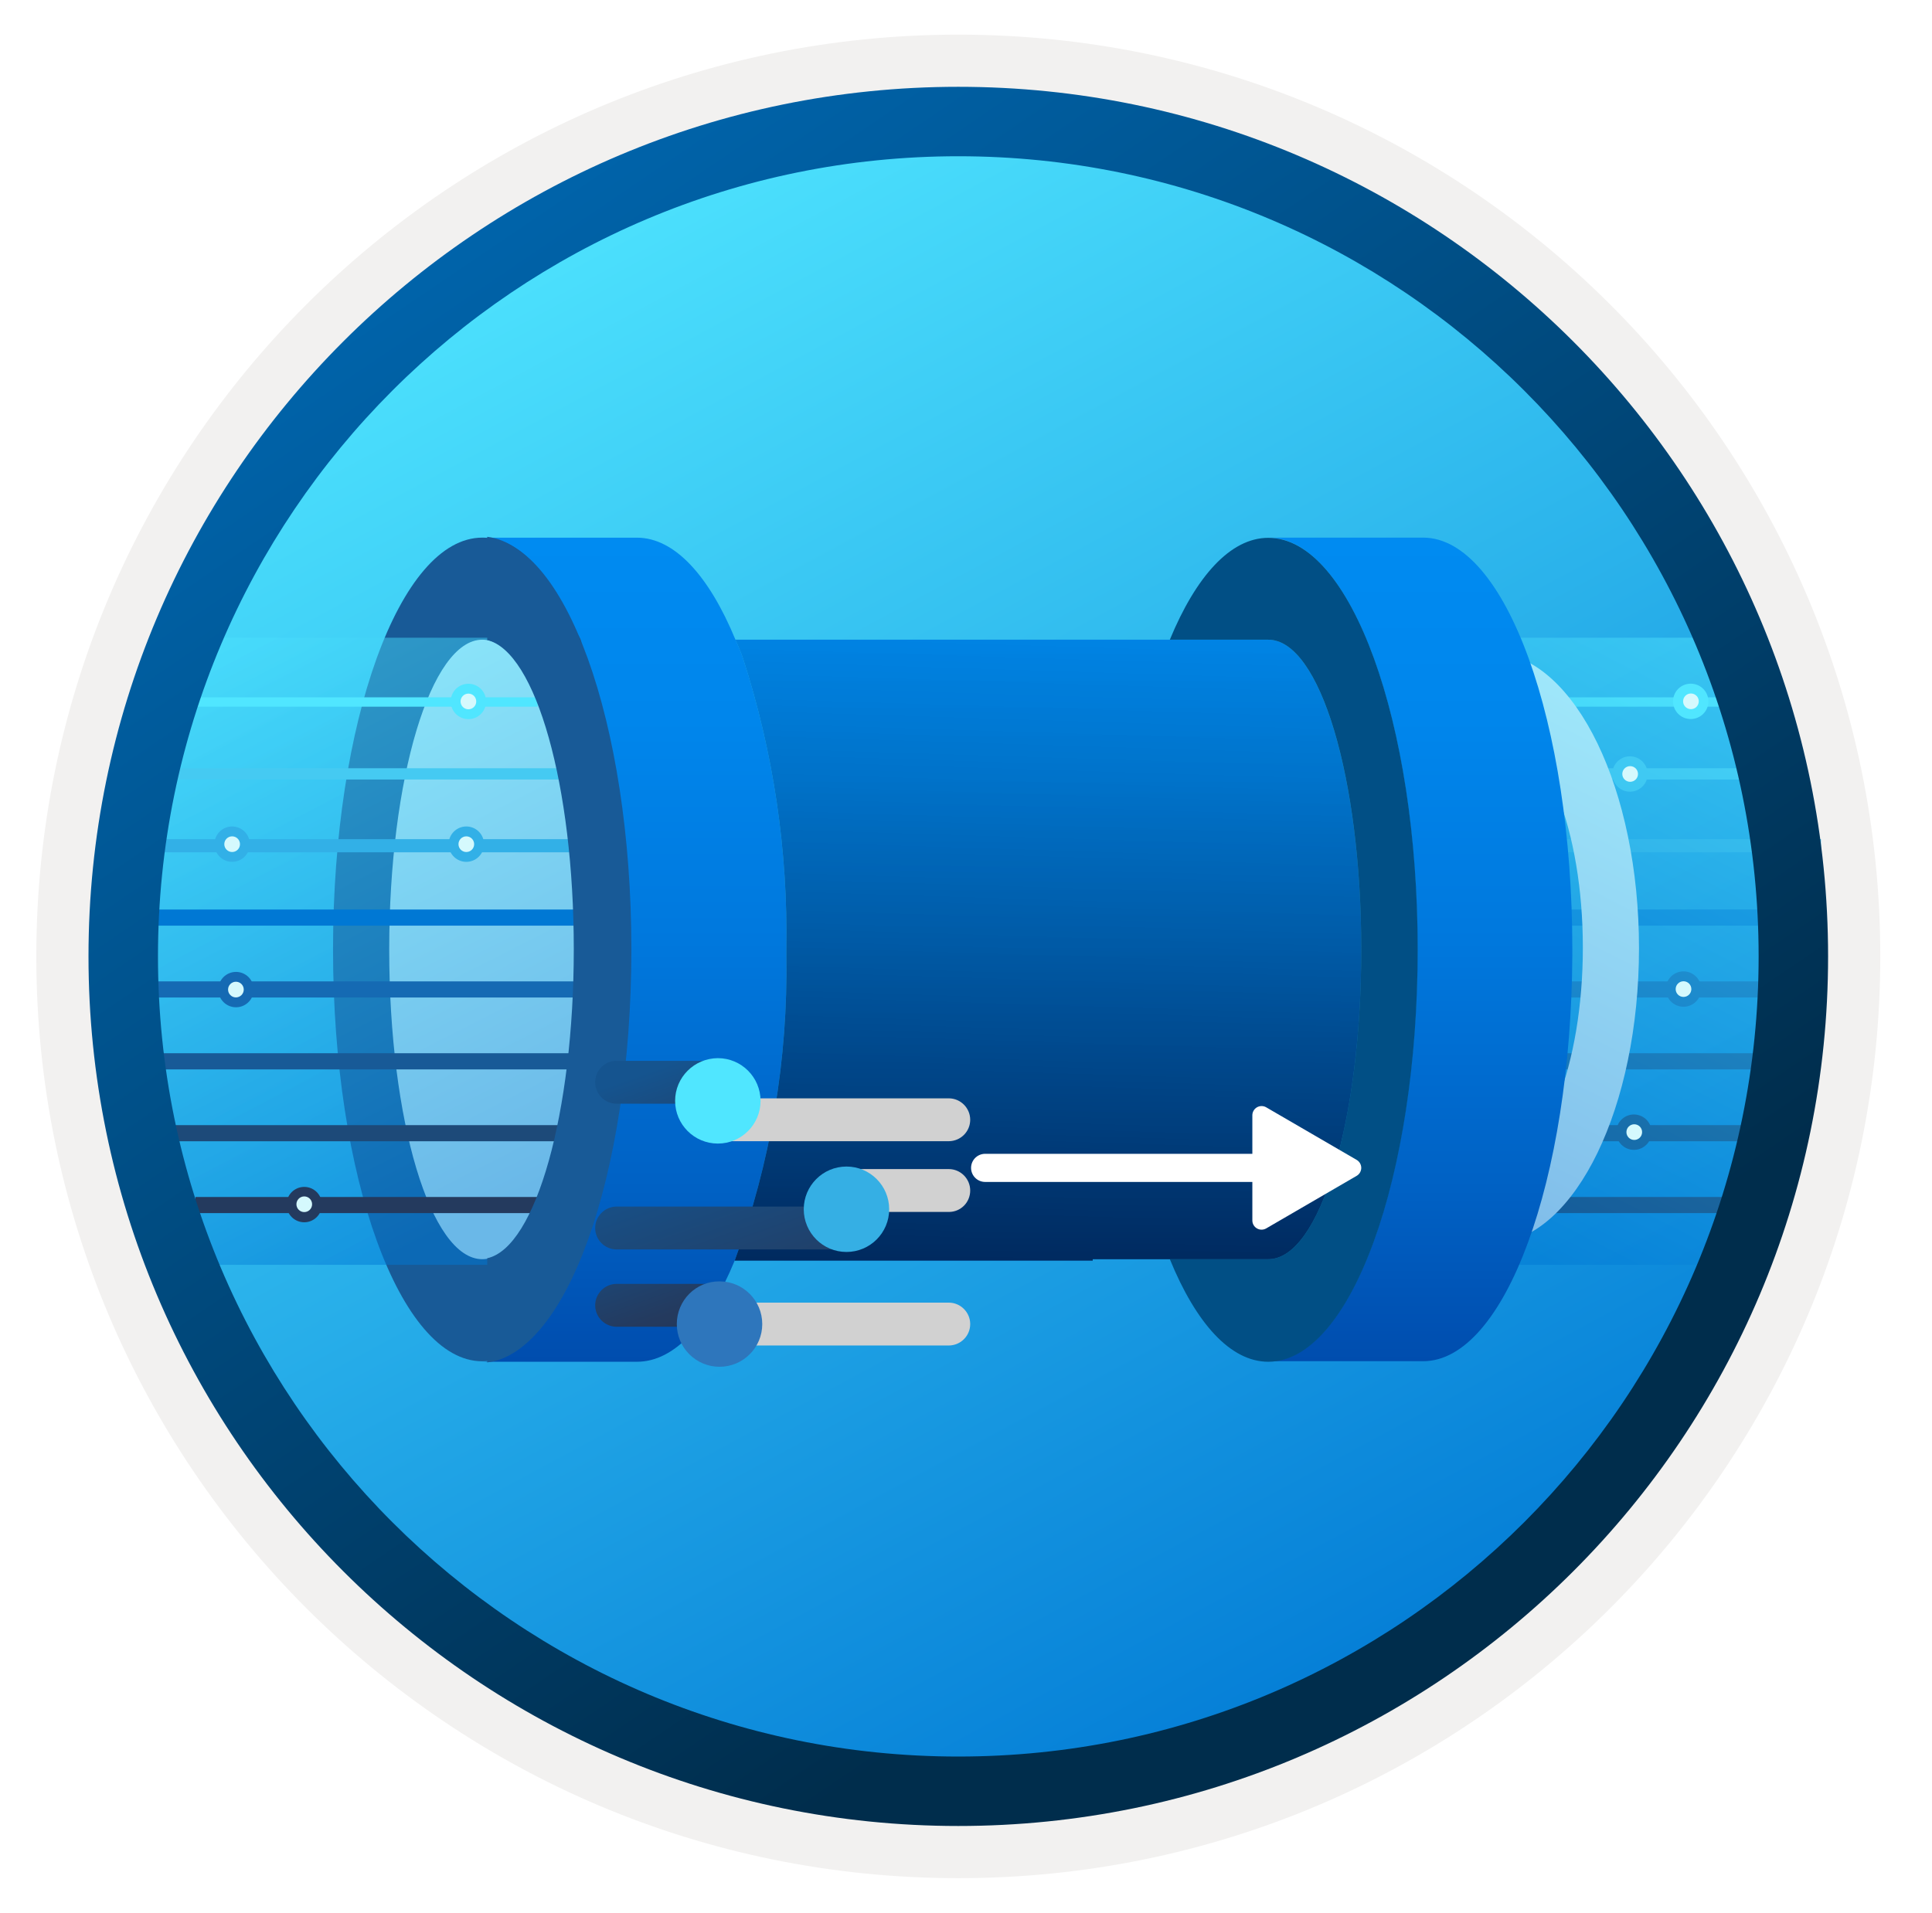 <svg width="103" height="102" viewBox="0 0 103 102" fill="none" xmlns="http://www.w3.org/2000/svg">
<g clip-path="url(#clip0_1834_22504)">
<path d="M51.089 97.351C25.493 97.351 4.738 76.606 4.738 51C4.738 25.393 25.493 4.649 51.089 4.649C76.686 4.649 97.44 25.403 97.44 51C97.44 76.597 76.686 97.351 51.089 97.351Z" fill="url(#paint0_linear_1834_22504)"/>
<path fill-rule="evenodd" clip-rule="evenodd" d="M96.54 51C96.54 76.102 76.191 96.45 51.09 96.45C25.988 96.45 5.639 76.102 5.639 51C5.639 25.899 25.988 5.55 51.09 5.55C76.191 5.55 96.54 25.899 96.54 51ZM51.09 1.847C78.241 1.847 100.243 23.849 100.243 51C100.243 78.151 78.231 100.154 51.09 100.154C23.938 100.154 1.936 78.142 1.936 51C1.936 23.849 23.938 1.847 51.09 1.847Z" fill="#F2F1F0"/>
<path d="M79.413 37.435H94.618" stroke="#50E6FF" stroke-width="0.5" stroke-linejoin="round"/>
<path d="M79.413 41.267H94.307" stroke="#45CAF2" stroke-width="0.6" stroke-linejoin="round"/>
<path d="M79.413 45.099H97.079" stroke="#32B0E7" stroke-width="0.7" stroke-linejoin="round"/>
<path d="M79.413 48.931H97.007" stroke="#0078D4" stroke-width="0.86" stroke-linejoin="round"/>
<path d="M79.413 52.763H97.223" stroke="#156AB3" stroke-width="0.86" stroke-linejoin="round"/>
<path d="M79.413 56.595H96.866" stroke="#185A97" stroke-width="0.86" stroke-linejoin="round"/>
<path d="M79.413 60.427H94.017" stroke="#1D4A79" stroke-width="0.86" stroke-linejoin="round"/>
<path d="M79.413 64.259H93.161" stroke="#243A5E" stroke-width="0.86" stroke-linejoin="round"/>
<g filter="url(#filter0_d_1834_22504)">
<path d="M83.379 50.558C83.379 42.096 80.01 35.173 75.79 34.799V38.739C78.368 39.176 80.386 44.288 80.386 50.53C80.386 56.773 78.368 61.919 75.79 62.322V66.296C80.01 65.949 83.379 59.027 83.379 50.558Z" fill="white"/>
</g>
<g filter="url(#filter1_d_1834_22504)">
<path d="M32.388 51.128C31.933 44.859 33.45 42.684 30.871 36.769L29.102 37.376C30.264 41.724 30.719 44.303 30.719 51.28C30.719 58.257 30.972 63.672 28.394 64.122L30.871 63.616C30.871 63.616 32.388 60.594 32.388 51.128Z" fill="white"/>
</g>
<circle cx="86.897" cy="41.274" r="0.943" fill="#45CAF2"/>
<circle cx="89.752" cy="52.742" r="0.943" fill="#156AB3"/>
<circle cx="87.108" cy="60.373" r="0.943" fill="#1D4A79"/>
<path opacity="0.5" d="M75.55 34.007L92.882 34.007L97.342 49.8L92.882 67.448H75.55C72.844 67.203 70.7 59.816 70.7 50.727C70.7 41.639 72.853 34.242 75.55 34.007Z" fill="url(#paint1_linear_1834_22504)"/>
<path d="M67.612 28.669H75.871C80.269 28.669 83.825 38.517 83.825 50.63V50.931C83.763 62.955 80.225 72.587 75.871 72.587H67.612C72.017 72.587 75.567 62.761 75.567 50.626C75.567 38.491 72.01 28.669 67.612 28.669ZM39.61 35.096C39.5 34.766 39.353 34.435 39.206 34.105C37.811 30.728 35.976 28.672 33.957 28.672H25.698C27.717 28.672 28.33 31.274 29.724 34.651C31.64 39.945 32.353 45.198 32.233 50.827C32.371 56.454 30.576 61.586 28.643 66.873C27.248 70.287 27.717 72.616 25.698 72.616H33.957C35.976 72.616 37.774 70.598 39.169 67.221C41.086 62.005 42.019 56.479 41.922 50.923V50.63C42.014 45.36 41.232 40.111 39.61 35.096Z" fill="url(#paint2_linear_1834_22504)"/>
<path d="M25.713 28.669C21.312 28.669 17.755 38.495 17.755 50.63C17.755 62.764 21.319 72.591 25.713 72.591C30.107 72.591 33.66 62.742 33.66 50.63C33.66 38.517 30.103 28.669 25.713 28.669Z" fill="#185A97"/>
<path d="M25.713 34.112C28.466 34.112 30.672 41.512 30.672 50.63C30.672 59.747 28.47 67.147 25.713 67.147C22.956 67.147 20.75 59.755 20.75 50.63C20.75 41.505 22.971 34.112 25.713 34.112Z" fill="#D5F9FD"/>
<path opacity="0.5" d="M27.304 34.007L9.973 34.007L5.512 49.8L9.973 67.448H27.304C30.011 67.203 32.155 59.816 32.155 50.727C32.155 41.639 30.001 34.242 27.304 34.007Z" fill="url(#paint3_linear_1834_22504)"/>
<path d="M72.572 50.63C72.572 59.769 70.369 67.147 67.616 67.147H58.256V67.221H39.169C41.086 62.005 42.019 56.479 41.922 50.923V50.63C42.013 45.362 41.232 40.116 39.61 35.103C39.5 34.773 39.353 34.442 39.206 34.112H67.616C70.369 34.112 72.572 41.519 72.572 50.63Z" fill="url(#paint4_linear_1834_22504)"/>
<path opacity="0.2" d="M26.143 28.729C26.25 28.738 26.357 28.753 26.462 28.773C26.357 28.753 26.25 28.738 26.143 28.729V28.729ZM26.923 28.95C27.021 28.992 27.12 29.023 27.218 29.074C27.12 29.023 27.021 28.992 26.923 28.95ZM27.641 29.347C27.746 29.42 27.852 29.487 27.955 29.571C27.852 29.487 27.746 29.42 27.641 29.347H27.641ZM28.334 29.918C28.447 30.027 28.56 30.136 28.67 30.259C28.56 30.136 28.447 30.027 28.334 29.918H28.334ZM29.003 30.658C29.123 30.809 29.242 30.965 29.359 31.132C29.242 30.965 29.123 30.809 29.003 30.658H29.003ZM29.645 31.563C29.77 31.761 29.894 31.969 30.015 32.185C29.894 31.969 29.77 31.761 29.644 31.563H29.645ZM30.256 32.63C30.385 32.878 30.51 33.139 30.633 33.408C30.51 33.139 30.385 32.878 30.256 32.63L30.256 32.63ZM30.835 33.856C30.872 33.942 30.911 34.017 30.947 34.105C30.965 34.155 30.977 34.207 30.994 34.257C30.941 34.125 30.89 33.984 30.835 33.856H30.835Z" fill="#003067"/>
<path d="M30.944 34.097C30.908 34.011 30.869 33.935 30.832 33.85C30.896 33.998 30.954 34.159 31.016 34.312C30.991 34.241 30.97 34.168 30.944 34.097Z" fill="#383838"/>
<path d="M67.616 72.616C72.021 72.616 75.581 62.779 75.581 50.63C75.581 38.517 72.021 28.672 67.616 28.68C65.597 28.68 63.762 30.735 62.367 34.112H67.616C70.369 34.112 72.572 41.49 72.572 50.63C72.572 59.769 70.369 67.147 67.616 67.147H62.367C63.762 70.561 65.597 72.616 67.616 72.616Z" fill="#014F85"/>
<path d="M9.955 37.435L28.663 37.435" stroke="#50E6FF" stroke-width="0.5" stroke-linejoin="round"/>
<path d="M8.085 41.267L29.93 41.267" stroke="#45CAF2" stroke-width="0.6" stroke-linejoin="round"/>
<path d="M7.602 45.099L30.714 45.099" stroke="#32B0E7" stroke-width="0.7" stroke-linejoin="round"/>
<path d="M7.366 48.931L32.464 48.931" stroke="#0078D4" stroke-width="0.86" stroke-linejoin="round"/>
<path d="M7.81 52.763L32.464 52.763" stroke="#156AB3" stroke-width="0.86" stroke-linejoin="round"/>
<path d="M8.343 56.595L32.464 56.595" stroke="#185A97" stroke-width="0.86" stroke-linejoin="round"/>
<path d="M7.723 60.427L32.464 60.427" stroke="#1D4A79" stroke-width="0.86" stroke-linejoin="round"/>
<path d="M10.42 64.259L30.722 64.259" stroke="#243A5E" stroke-width="0.86" stroke-linejoin="round"/>
<path d="M33.595 50.653C33.595 38.825 30.212 29.148 25.975 28.625V34.132C28.564 34.743 30.59 41.888 30.59 50.614C30.59 59.34 28.564 66.534 25.975 67.096V72.651C30.212 72.166 33.595 62.491 33.595 50.653Z" fill="#185A97"/>
<circle cx="12.582" cy="52.77" r="0.943" fill="#156AB3"/>
<circle cx="16.22" cy="64.235" r="0.943" fill="#243A5E"/>
<circle cx="24.861" cy="45.015" r="0.943" fill="#32B0E7"/>
<circle cx="24.861" cy="45.016" r="0.418" fill="#D5F9FD"/>
<circle cx="12.376" cy="45.015" r="0.943" fill="#32B0E7"/>
<circle cx="12.376" cy="45.016" r="0.418" fill="#D5F9FD"/>
<circle cx="12.577" cy="52.769" r="0.418" fill="#D5F9FD"/>
<circle cx="16.221" cy="64.217" r="0.418" fill="#D5F9FD"/>
<circle cx="87.127" cy="60.37" r="0.418" fill="#D5F9FD"/>
<circle cx="89.752" cy="52.744" r="0.418" fill="#D5F9FD"/>
<path d="M87.326 41.272C87.326 41.503 87.138 41.69 86.907 41.69C86.676 41.69 86.489 41.503 86.489 41.272C86.489 41.041 86.676 40.854 86.907 40.854C87.138 40.854 87.326 41.041 87.326 41.272Z" fill="#D5F9FD"/>
<circle cx="90.137" cy="37.4" r="0.943" fill="#50E6FF"/>
<path d="M90.566 37.398C90.566 37.629 90.379 37.816 90.148 37.816C89.917 37.816 89.73 37.629 89.73 37.398C89.73 37.167 89.917 36.98 90.148 36.98C90.379 36.98 90.566 37.167 90.566 37.398Z" fill="#D5F9FD"/>
<circle cx="24.972" cy="37.405" r="0.943" fill="#50E6FF"/>
<circle cx="24.972" cy="37.405" r="0.418" fill="#D5F9FD"/>
<path d="M72.572 50.63C72.572 59.769 70.369 67.147 67.616 67.147H58.256V67.221H39.169C41.086 62.005 42.019 56.479 41.922 50.923V50.63C42.013 45.362 41.232 40.115 39.61 35.103C39.5 34.773 39.353 34.442 39.206 34.112H67.616C70.369 34.112 72.572 41.519 72.572 50.63Z" fill="url(#paint5_linear_1834_22504)"/>
<g filter="url(#filter2_ddddd_1834_22504)">
<g filter="url(#filter3_ddddd_1834_22504)">
<path d="M57.674 48.71V48.331C57.674 47.861 57.092 47.482 56.371 47.482H27.217C26.496 47.482 25.914 47.861 25.914 48.331V48.752V49.137V76.638C25.914 77.107 26.496 77.486 27.217 77.486H56.381C57.101 77.486 57.683 77.107 57.683 76.638V48.752C57.683 48.737 57.674 48.725 57.674 48.71Z" fill="white"/>
</g>
</g>
<path d="M70.087 62.277L52.52 62.277" stroke="white" stroke-width="1.5" stroke-miterlimit="10" stroke-linecap="round"/>
<path d="M67.497 59.043L72.333 61.855C72.406 61.899 72.466 61.961 72.508 62.034C72.549 62.108 72.572 62.192 72.572 62.277C72.572 62.362 72.549 62.445 72.508 62.519C72.466 62.593 72.406 62.655 72.333 62.698L67.497 65.51C67.422 65.551 67.339 65.573 67.254 65.572C67.169 65.572 67.085 65.549 67.012 65.506C66.938 65.464 66.877 65.403 66.834 65.33C66.79 65.257 66.767 65.173 66.766 65.088V59.465C66.767 59.38 66.79 59.297 66.834 59.224C66.877 59.15 66.938 59.09 67.012 59.047C67.085 59.005 67.169 58.982 67.254 58.981C67.339 58.98 67.422 59.002 67.497 59.043Z" fill="white"/>
<g filter="url(#filter4_ddddd_1834_22504)">
<path d="M38.841 56.712C38.841 56.083 38.327 55.569 37.699 55.569H32.874C32.245 55.561 31.731 56.075 31.731 56.712C31.731 57.349 32.245 57.855 32.874 57.855H37.707C38.335 57.847 38.841 57.34 38.841 56.712Z" fill="url(#paint6_linear_1834_22504)"/>
</g>
<g filter="url(#filter5_ddddd_1834_22504)">
<path d="M51.724 56.712C51.724 56.083 51.209 55.569 50.581 55.569H37.845C37.217 55.569 37.617 56.083 37.617 56.712C37.617 57.34 37.208 57.855 37.845 57.855H50.589C51.218 57.846 51.724 57.34 51.724 56.712Z" fill="#D1D1D1"/>
</g>
<g filter="url(#filter6_ddddd_1834_22504)">
<path d="M35.992 56.704C35.992 57.961 37.013 58.981 38.27 58.981C39.527 58.981 40.547 57.961 40.547 56.704C40.547 55.446 39.527 54.426 38.27 54.426C37.013 54.434 35.992 55.446 35.992 56.704Z" fill="#50E6FF"/>
</g>
<g filter="url(#filter7_ddddd_1834_22504)">
<path d="M46.458 62.484C46.458 61.855 45.944 61.341 45.315 61.341H32.874C32.245 61.341 31.731 61.855 31.731 62.484C31.731 63.113 32.245 63.627 32.874 63.627H45.324C45.96 63.627 46.458 63.121 46.458 62.484Z" fill="url(#paint7_linear_1834_22504)"/>
</g>
<g filter="url(#filter8_ddddd_1834_22504)">
<path d="M51.724 62.484C51.724 61.855 51.209 61.341 50.581 61.341H46.009C45.38 61.341 44.866 61.855 44.866 62.484C44.866 63.113 45.38 63.627 46.009 63.627H50.589C51.218 63.627 51.724 63.121 51.724 62.484Z" fill="#D1D1D1"/>
</g>
<g filter="url(#filter9_ddddd_1834_22504)">
<path d="M42.85 62.484C42.85 63.741 43.87 64.761 45.128 64.761C46.385 64.761 47.405 63.741 47.405 62.484C47.405 61.227 46.385 60.206 45.128 60.206C43.87 60.206 42.85 61.227 42.85 62.484Z" fill="#35AFE4"/>
</g>
<g filter="url(#filter10_ddddd_1834_22504)">
<path d="M39.078 68.606C39.078 67.978 38.564 67.463 37.935 67.463H32.874C32.245 67.463 31.731 67.978 31.731 68.606C31.731 69.235 32.245 69.749 32.874 69.749H37.935C38.572 69.741 39.078 69.235 39.078 68.606Z" fill="url(#paint8_linear_1834_22504)"/>
</g>
<g filter="url(#filter11_ddddd_1834_22504)">
<path d="M51.724 68.606C51.724 67.978 51.21 67.463 50.581 67.463H39.062C38.433 67.463 37.919 67.978 37.919 68.606C37.919 69.235 38.433 69.749 39.062 69.749H50.589C51.218 69.741 51.724 69.235 51.724 68.606Z" fill="#D1D1D1"/>
</g>
<g filter="url(#filter12_ddddd_1834_22504)">
<path d="M36.082 68.606C36.082 69.864 37.102 70.884 38.36 70.884C39.617 70.884 40.638 69.864 40.638 68.606C40.638 67.349 39.617 66.329 38.36 66.329C37.102 66.32 36.082 67.341 36.082 68.606Z" fill="#2E76BC"/>
</g>
<path fill-rule="evenodd" clip-rule="evenodd" d="M93.757 51C93.757 74.567 74.656 93.668 51.089 93.668C27.523 93.668 8.422 74.567 8.422 51C8.422 27.433 27.523 8.332 51.089 8.332C74.656 8.332 93.757 27.433 93.757 51ZM51.089 4.629C76.696 4.629 97.46 25.394 97.46 51C97.46 76.606 76.696 97.371 51.089 97.371C25.483 97.371 4.718 76.606 4.718 51C4.718 25.394 25.473 4.629 51.089 4.629Z" fill="url(#paint9_linear_1834_22504)"/>
</g>
<defs>
<filter id="filter0_d_1834_22504" x="75.79" y="30.799" width="15.589" height="39.497" filterUnits="userSpaceOnUse" color-interpolation-filters="sRGB">
<feFlood flood-opacity="0" result="BackgroundImageFix"/>
<feColorMatrix in="SourceAlpha" type="matrix" values="0 0 0 0 0 0 0 0 0 0 0 0 0 0 0 0 0 0 127 0" result="hardAlpha"/>
<feOffset dx="4"/>
<feGaussianBlur stdDeviation="2"/>
<feComposite in2="hardAlpha" operator="out"/>
<feColorMatrix type="matrix" values="0 0 0 0 1 0 0 0 0 1 0 0 0 0 1 0 0 0 0.25 0"/>
<feBlend mode="normal" in2="BackgroundImageFix" result="effect1_dropShadow_1834_22504"/>
<feBlend mode="normal" in="SourceGraphic" in2="effect1_dropShadow_1834_22504" result="shape"/>
</filter>
<filter id="filter1_d_1834_22504" x="24.394" y="36.769" width="12.032" height="35.353" filterUnits="userSpaceOnUse" color-interpolation-filters="sRGB">
<feFlood flood-opacity="0" result="BackgroundImageFix"/>
<feColorMatrix in="SourceAlpha" type="matrix" values="0 0 0 0 0 0 0 0 0 0 0 0 0 0 0 0 0 0 127 0" result="hardAlpha"/>
<feOffset dy="4"/>
<feGaussianBlur stdDeviation="2"/>
<feComposite in2="hardAlpha" operator="out"/>
<feColorMatrix type="matrix" values="0 0 0 0 1 0 0 0 0 1 0 0 0 0 1 0 0 0 0.5 0"/>
<feBlend mode="normal" in2="BackgroundImageFix" result="effect1_dropShadow_1834_22504"/>
<feBlend mode="normal" in="SourceGraphic" in2="effect1_dropShadow_1834_22504" result="shape"/>
</filter>
<filter id="filter2_ddddd_1834_22504" x="22.914" y="46.482" width="37.769" height="42.004" filterUnits="userSpaceOnUse" color-interpolation-filters="sRGB">
<feFlood flood-opacity="0" result="BackgroundImageFix"/>
<feColorMatrix in="SourceAlpha" type="matrix" values="0 0 0 0 0 0 0 0 0 0 0 0 0 0 0 0 0 0 127 0" result="hardAlpha"/>
<feOffset/>
<feColorMatrix type="matrix" values="0 0 0 0 0 0 0 0 0 0 0 0 0 0 0 0 0 0 0.1 0"/>
<feBlend mode="normal" in2="BackgroundImageFix" result="effect1_dropShadow_1834_22504"/>
<feColorMatrix in="SourceAlpha" type="matrix" values="0 0 0 0 0 0 0 0 0 0 0 0 0 0 0 0 0 0 127 0" result="hardAlpha"/>
<feOffset/>
<feGaussianBlur stdDeviation="0.5"/>
<feColorMatrix type="matrix" values="0 0 0 0 0 0 0 0 0 0 0 0 0 0 0 0 0 0 0.1 0"/>
<feBlend mode="normal" in2="effect1_dropShadow_1834_22504" result="effect2_dropShadow_1834_22504"/>
<feColorMatrix in="SourceAlpha" type="matrix" values="0 0 0 0 0 0 0 0 0 0 0 0 0 0 0 0 0 0 127 0" result="hardAlpha"/>
<feOffset dy="2"/>
<feGaussianBlur stdDeviation="1"/>
<feColorMatrix type="matrix" values="0 0 0 0 0 0 0 0 0 0 0 0 0 0 0 0 0 0 0.09 0"/>
<feBlend mode="normal" in2="effect2_dropShadow_1834_22504" result="effect3_dropShadow_1834_22504"/>
<feColorMatrix in="SourceAlpha" type="matrix" values="0 0 0 0 0 0 0 0 0 0 0 0 0 0 0 0 0 0 127 0" result="hardAlpha"/>
<feOffset dy="4"/>
<feGaussianBlur stdDeviation="1.5"/>
<feColorMatrix type="matrix" values="0 0 0 0 0 0 0 0 0 0 0 0 0 0 0 0 0 0 0.05 0"/>
<feBlend mode="normal" in2="effect3_dropShadow_1834_22504" result="effect4_dropShadow_1834_22504"/>
<feColorMatrix in="SourceAlpha" type="matrix" values="0 0 0 0 0 0 0 0 0 0 0 0 0 0 0 0 0 0 127 0" result="hardAlpha"/>
<feOffset dy="8"/>
<feGaussianBlur stdDeviation="1.5"/>
<feColorMatrix type="matrix" values="0 0 0 0 0 0 0 0 0 0 0 0 0 0 0 0 0 0 0.01 0"/>
<feBlend mode="normal" in2="effect4_dropShadow_1834_22504" result="effect5_dropShadow_1834_22504"/>
<feBlend mode="normal" in="SourceGraphic" in2="effect5_dropShadow_1834_22504" result="shape"/>
</filter>
<filter id="filter3_ddddd_1834_22504" x="16.268" y="45.553" width="51.06" height="68.587" filterUnits="userSpaceOnUse" color-interpolation-filters="sRGB">
<feFlood flood-opacity="0" result="BackgroundImageFix"/>
<feColorMatrix in="SourceAlpha" type="matrix" values="0 0 0 0 0 0 0 0 0 0 0 0 0 0 0 0 0 0 127 0" result="hardAlpha"/>
<feOffset/>
<feColorMatrix type="matrix" values="0 0 0 0 0 0 0 0 0 0 0 0 0 0 0 0 0 0 0.1 0"/>
<feBlend mode="normal" in2="BackgroundImageFix" result="effect1_dropShadow_1834_22504"/>
<feColorMatrix in="SourceAlpha" type="matrix" values="0 0 0 0 0 0 0 0 0 0 0 0 0 0 0 0 0 0 127 0" result="hardAlpha"/>
<feOffset dy="1.929"/>
<feGaussianBlur stdDeviation="1.929"/>
<feColorMatrix type="matrix" values="0 0 0 0 0 0 0 0 0 0 0 0 0 0 0 0 0 0 0.1 0"/>
<feBlend mode="normal" in2="effect1_dropShadow_1834_22504" result="effect2_dropShadow_1834_22504"/>
<feColorMatrix in="SourceAlpha" type="matrix" values="0 0 0 0 0 0 0 0 0 0 0 0 0 0 0 0 0 0 127 0" result="hardAlpha"/>
<feOffset dy="5.787"/>
<feGaussianBlur stdDeviation="2.894"/>
<feColorMatrix type="matrix" values="0 0 0 0 0 0 0 0 0 0 0 0 0 0 0 0 0 0 0.09 0"/>
<feBlend mode="normal" in2="effect2_dropShadow_1834_22504" result="effect3_dropShadow_1834_22504"/>
<feColorMatrix in="SourceAlpha" type="matrix" values="0 0 0 0 0 0 0 0 0 0 0 0 0 0 0 0 0 0 127 0" result="hardAlpha"/>
<feOffset dy="15.433"/>
<feGaussianBlur stdDeviation="4.823"/>
<feColorMatrix type="matrix" values="0 0 0 0 0 0 0 0 0 0 0 0 0 0 0 0 0 0 0.05 0"/>
<feBlend mode="normal" in2="effect3_dropShadow_1834_22504" result="effect4_dropShadow_1834_22504"/>
<feColorMatrix in="SourceAlpha" type="matrix" values="0 0 0 0 0 0 0 0 0 0 0 0 0 0 0 0 0 0 127 0" result="hardAlpha"/>
<feOffset dy="27.008"/>
<feGaussianBlur stdDeviation="4.823"/>
<feColorMatrix type="matrix" values="0 0 0 0 0 0 0 0 0 0 0 0 0 0 0 0 0 0 0.01 0"/>
<feBlend mode="normal" in2="effect4_dropShadow_1834_22504" result="effect5_dropShadow_1834_22504"/>
<feBlend mode="normal" in="SourceGraphic" in2="effect5_dropShadow_1834_22504" result="shape"/>
</filter>
<filter id="filter4_ddddd_1834_22504" x="30.731" y="54.569" width="9.111" height="5.286" filterUnits="userSpaceOnUse" color-interpolation-filters="sRGB">
<feFlood flood-opacity="0" result="BackgroundImageFix"/>
<feColorMatrix in="SourceAlpha" type="matrix" values="0 0 0 0 0 0 0 0 0 0 0 0 0 0 0 0 0 0 127 0" result="hardAlpha"/>
<feOffset/>
<feColorMatrix type="matrix" values="0 0 0 0 0 0 0 0 0 0 0 0 0 0 0 0 0 0 0.1 0"/>
<feBlend mode="normal" in2="BackgroundImageFix" result="effect1_dropShadow_1834_22504"/>
<feColorMatrix in="SourceAlpha" type="matrix" values="0 0 0 0 0 0 0 0 0 0 0 0 0 0 0 0 0 0 127 0" result="hardAlpha"/>
<feOffset/>
<feColorMatrix type="matrix" values="0 0 0 0 0 0 0 0 0 0 0 0 0 0 0 0 0 0 0.1 0"/>
<feBlend mode="normal" in2="effect1_dropShadow_1834_22504" result="effect2_dropShadow_1834_22504"/>
<feColorMatrix in="SourceAlpha" type="matrix" values="0 0 0 0 0 0 0 0 0 0 0 0 0 0 0 0 0 0 127 0" result="hardAlpha"/>
<feOffset/>
<feGaussianBlur stdDeviation="0.5"/>
<feColorMatrix type="matrix" values="0 0 0 0 0 0 0 0 0 0 0 0 0 0 0 0 0 0 0.09 0"/>
<feBlend mode="normal" in2="effect2_dropShadow_1834_22504" result="effect3_dropShadow_1834_22504"/>
<feColorMatrix in="SourceAlpha" type="matrix" values="0 0 0 0 0 0 0 0 0 0 0 0 0 0 0 0 0 0 127 0" result="hardAlpha"/>
<feOffset/>
<feGaussianBlur stdDeviation="0.5"/>
<feColorMatrix type="matrix" values="0 0 0 0 0 0 0 0 0 0 0 0 0 0 0 0 0 0 0.05 0"/>
<feBlend mode="normal" in2="effect3_dropShadow_1834_22504" result="effect4_dropShadow_1834_22504"/>
<feColorMatrix in="SourceAlpha" type="matrix" values="0 0 0 0 0 0 0 0 0 0 0 0 0 0 0 0 0 0 127 0" result="hardAlpha"/>
<feOffset dy="1"/>
<feGaussianBlur stdDeviation="0.5"/>
<feColorMatrix type="matrix" values="0 0 0 0 0 0 0 0 0 0 0 0 0 0 0 0 0 0 0.01 0"/>
<feBlend mode="normal" in2="effect4_dropShadow_1834_22504" result="effect5_dropShadow_1834_22504"/>
<feBlend mode="normal" in="SourceGraphic" in2="effect5_dropShadow_1834_22504" result="shape"/>
</filter>
<filter id="filter5_ddddd_1834_22504" x="36.488" y="54.569" width="16.236" height="6.286" filterUnits="userSpaceOnUse" color-interpolation-filters="sRGB">
<feFlood flood-opacity="0" result="BackgroundImageFix"/>
<feColorMatrix in="SourceAlpha" type="matrix" values="0 0 0 0 0 0 0 0 0 0 0 0 0 0 0 0 0 0 127 0" result="hardAlpha"/>
<feOffset/>
<feColorMatrix type="matrix" values="0 0 0 0 0 0 0 0 0 0 0 0 0 0 0 0 0 0 0.1 0"/>
<feBlend mode="normal" in2="BackgroundImageFix" result="effect1_dropShadow_1834_22504"/>
<feColorMatrix in="SourceAlpha" type="matrix" values="0 0 0 0 0 0 0 0 0 0 0 0 0 0 0 0 0 0 127 0" result="hardAlpha"/>
<feOffset/>
<feColorMatrix type="matrix" values="0 0 0 0 0 0 0 0 0 0 0 0 0 0 0 0 0 0 0.1 0"/>
<feBlend mode="normal" in2="effect1_dropShadow_1834_22504" result="effect2_dropShadow_1834_22504"/>
<feColorMatrix in="SourceAlpha" type="matrix" values="0 0 0 0 0 0 0 0 0 0 0 0 0 0 0 0 0 0 127 0" result="hardAlpha"/>
<feOffset/>
<feGaussianBlur stdDeviation="0.5"/>
<feColorMatrix type="matrix" values="0 0 0 0 0 0 0 0 0 0 0 0 0 0 0 0 0 0 0.09 0"/>
<feBlend mode="normal" in2="effect2_dropShadow_1834_22504" result="effect3_dropShadow_1834_22504"/>
<feColorMatrix in="SourceAlpha" type="matrix" values="0 0 0 0 0 0 0 0 0 0 0 0 0 0 0 0 0 0 127 0" result="hardAlpha"/>
<feOffset dy="1"/>
<feGaussianBlur stdDeviation="0.5"/>
<feColorMatrix type="matrix" values="0 0 0 0 0 0 0 0 0 0 0 0 0 0 0 0 0 0 0.05 0"/>
<feBlend mode="normal" in2="effect3_dropShadow_1834_22504" result="effect4_dropShadow_1834_22504"/>
<feColorMatrix in="SourceAlpha" type="matrix" values="0 0 0 0 0 0 0 0 0 0 0 0 0 0 0 0 0 0 127 0" result="hardAlpha"/>
<feOffset dy="2"/>
<feGaussianBlur stdDeviation="0.5"/>
<feColorMatrix type="matrix" values="0 0 0 0 0 0 0 0 0 0 0 0 0 0 0 0 0 0 0.01 0"/>
<feBlend mode="normal" in2="effect4_dropShadow_1834_22504" result="effect5_dropShadow_1834_22504"/>
<feBlend mode="normal" in="SourceGraphic" in2="effect5_dropShadow_1834_22504" result="shape"/>
</filter>
<filter id="filter6_ddddd_1834_22504" x="34.992" y="53.426" width="6.555" height="7.555" filterUnits="userSpaceOnUse" color-interpolation-filters="sRGB">
<feFlood flood-opacity="0" result="BackgroundImageFix"/>
<feColorMatrix in="SourceAlpha" type="matrix" values="0 0 0 0 0 0 0 0 0 0 0 0 0 0 0 0 0 0 127 0" result="hardAlpha"/>
<feOffset/>
<feColorMatrix type="matrix" values="0 0 0 0 0 0 0 0 0 0 0 0 0 0 0 0 0 0 0.1 0"/>
<feBlend mode="normal" in2="BackgroundImageFix" result="effect1_dropShadow_1834_22504"/>
<feColorMatrix in="SourceAlpha" type="matrix" values="0 0 0 0 0 0 0 0 0 0 0 0 0 0 0 0 0 0 127 0" result="hardAlpha"/>
<feOffset/>
<feColorMatrix type="matrix" values="0 0 0 0 0 0 0 0 0 0 0 0 0 0 0 0 0 0 0.1 0"/>
<feBlend mode="normal" in2="effect1_dropShadow_1834_22504" result="effect2_dropShadow_1834_22504"/>
<feColorMatrix in="SourceAlpha" type="matrix" values="0 0 0 0 0 0 0 0 0 0 0 0 0 0 0 0 0 0 127 0" result="hardAlpha"/>
<feOffset/>
<feGaussianBlur stdDeviation="0.5"/>
<feColorMatrix type="matrix" values="0 0 0 0 0 0 0 0 0 0 0 0 0 0 0 0 0 0 0.09 0"/>
<feBlend mode="normal" in2="effect2_dropShadow_1834_22504" result="effect3_dropShadow_1834_22504"/>
<feColorMatrix in="SourceAlpha" type="matrix" values="0 0 0 0 0 0 0 0 0 0 0 0 0 0 0 0 0 0 127 0" result="hardAlpha"/>
<feOffset dy="1"/>
<feGaussianBlur stdDeviation="0.5"/>
<feColorMatrix type="matrix" values="0 0 0 0 0 0 0 0 0 0 0 0 0 0 0 0 0 0 0.05 0"/>
<feBlend mode="normal" in2="effect3_dropShadow_1834_22504" result="effect4_dropShadow_1834_22504"/>
<feColorMatrix in="SourceAlpha" type="matrix" values="0 0 0 0 0 0 0 0 0 0 0 0 0 0 0 0 0 0 127 0" result="hardAlpha"/>
<feOffset dy="1"/>
<feGaussianBlur stdDeviation="0.5"/>
<feColorMatrix type="matrix" values="0 0 0 0 0 0 0 0 0 0 0 0 0 0 0 0 0 0 0.01 0"/>
<feBlend mode="normal" in2="effect4_dropShadow_1834_22504" result="effect5_dropShadow_1834_22504"/>
<feBlend mode="normal" in="SourceGraphic" in2="effect5_dropShadow_1834_22504" result="shape"/>
</filter>
<filter id="filter7_ddddd_1834_22504" x="30.731" y="60.341" width="16.727" height="6.286" filterUnits="userSpaceOnUse" color-interpolation-filters="sRGB">
<feFlood flood-opacity="0" result="BackgroundImageFix"/>
<feColorMatrix in="SourceAlpha" type="matrix" values="0 0 0 0 0 0 0 0 0 0 0 0 0 0 0 0 0 0 127 0" result="hardAlpha"/>
<feOffset/>
<feColorMatrix type="matrix" values="0 0 0 0 0 0 0 0 0 0 0 0 0 0 0 0 0 0 0.1 0"/>
<feBlend mode="normal" in2="BackgroundImageFix" result="effect1_dropShadow_1834_22504"/>
<feColorMatrix in="SourceAlpha" type="matrix" values="0 0 0 0 0 0 0 0 0 0 0 0 0 0 0 0 0 0 127 0" result="hardAlpha"/>
<feOffset/>
<feColorMatrix type="matrix" values="0 0 0 0 0 0 0 0 0 0 0 0 0 0 0 0 0 0 0.1 0"/>
<feBlend mode="normal" in2="effect1_dropShadow_1834_22504" result="effect2_dropShadow_1834_22504"/>
<feColorMatrix in="SourceAlpha" type="matrix" values="0 0 0 0 0 0 0 0 0 0 0 0 0 0 0 0 0 0 127 0" result="hardAlpha"/>
<feOffset/>
<feGaussianBlur stdDeviation="0.5"/>
<feColorMatrix type="matrix" values="0 0 0 0 0 0 0 0 0 0 0 0 0 0 0 0 0 0 0.09 0"/>
<feBlend mode="normal" in2="effect2_dropShadow_1834_22504" result="effect3_dropShadow_1834_22504"/>
<feColorMatrix in="SourceAlpha" type="matrix" values="0 0 0 0 0 0 0 0 0 0 0 0 0 0 0 0 0 0 127 0" result="hardAlpha"/>
<feOffset dy="1"/>
<feGaussianBlur stdDeviation="0.5"/>
<feColorMatrix type="matrix" values="0 0 0 0 0 0 0 0 0 0 0 0 0 0 0 0 0 0 0.05 0"/>
<feBlend mode="normal" in2="effect3_dropShadow_1834_22504" result="effect4_dropShadow_1834_22504"/>
<feColorMatrix in="SourceAlpha" type="matrix" values="0 0 0 0 0 0 0 0 0 0 0 0 0 0 0 0 0 0 127 0" result="hardAlpha"/>
<feOffset dy="2"/>
<feGaussianBlur stdDeviation="0.5"/>
<feColorMatrix type="matrix" values="0 0 0 0 0 0 0 0 0 0 0 0 0 0 0 0 0 0 0.01 0"/>
<feBlend mode="normal" in2="effect4_dropShadow_1834_22504" result="effect5_dropShadow_1834_22504"/>
<feBlend mode="normal" in="SourceGraphic" in2="effect5_dropShadow_1834_22504" result="shape"/>
</filter>
<filter id="filter8_ddddd_1834_22504" x="43.866" y="60.341" width="8.858" height="5.286" filterUnits="userSpaceOnUse" color-interpolation-filters="sRGB">
<feFlood flood-opacity="0" result="BackgroundImageFix"/>
<feColorMatrix in="SourceAlpha" type="matrix" values="0 0 0 0 0 0 0 0 0 0 0 0 0 0 0 0 0 0 127 0" result="hardAlpha"/>
<feOffset/>
<feColorMatrix type="matrix" values="0 0 0 0 0 0 0 0 0 0 0 0 0 0 0 0 0 0 0.1 0"/>
<feBlend mode="normal" in2="BackgroundImageFix" result="effect1_dropShadow_1834_22504"/>
<feColorMatrix in="SourceAlpha" type="matrix" values="0 0 0 0 0 0 0 0 0 0 0 0 0 0 0 0 0 0 127 0" result="hardAlpha"/>
<feOffset/>
<feColorMatrix type="matrix" values="0 0 0 0 0 0 0 0 0 0 0 0 0 0 0 0 0 0 0.1 0"/>
<feBlend mode="normal" in2="effect1_dropShadow_1834_22504" result="effect2_dropShadow_1834_22504"/>
<feColorMatrix in="SourceAlpha" type="matrix" values="0 0 0 0 0 0 0 0 0 0 0 0 0 0 0 0 0 0 127 0" result="hardAlpha"/>
<feOffset/>
<feGaussianBlur stdDeviation="0.5"/>
<feColorMatrix type="matrix" values="0 0 0 0 0 0 0 0 0 0 0 0 0 0 0 0 0 0 0.09 0"/>
<feBlend mode="normal" in2="effect2_dropShadow_1834_22504" result="effect3_dropShadow_1834_22504"/>
<feColorMatrix in="SourceAlpha" type="matrix" values="0 0 0 0 0 0 0 0 0 0 0 0 0 0 0 0 0 0 127 0" result="hardAlpha"/>
<feOffset/>
<feGaussianBlur stdDeviation="0.5"/>
<feColorMatrix type="matrix" values="0 0 0 0 0 0 0 0 0 0 0 0 0 0 0 0 0 0 0.05 0"/>
<feBlend mode="normal" in2="effect3_dropShadow_1834_22504" result="effect4_dropShadow_1834_22504"/>
<feColorMatrix in="SourceAlpha" type="matrix" values="0 0 0 0 0 0 0 0 0 0 0 0 0 0 0 0 0 0 127 0" result="hardAlpha"/>
<feOffset dy="1"/>
<feGaussianBlur stdDeviation="0.5"/>
<feColorMatrix type="matrix" values="0 0 0 0 0 0 0 0 0 0 0 0 0 0 0 0 0 0 0.01 0"/>
<feBlend mode="normal" in2="effect4_dropShadow_1834_22504" result="effect5_dropShadow_1834_22504"/>
<feBlend mode="normal" in="SourceGraphic" in2="effect5_dropShadow_1834_22504" result="shape"/>
</filter>
<filter id="filter9_ddddd_1834_22504" x="41.85" y="59.206" width="6.555" height="7.555" filterUnits="userSpaceOnUse" color-interpolation-filters="sRGB">
<feFlood flood-opacity="0" result="BackgroundImageFix"/>
<feColorMatrix in="SourceAlpha" type="matrix" values="0 0 0 0 0 0 0 0 0 0 0 0 0 0 0 0 0 0 127 0" result="hardAlpha"/>
<feOffset/>
<feColorMatrix type="matrix" values="0 0 0 0 0 0 0 0 0 0 0 0 0 0 0 0 0 0 0.1 0"/>
<feBlend mode="normal" in2="BackgroundImageFix" result="effect1_dropShadow_1834_22504"/>
<feColorMatrix in="SourceAlpha" type="matrix" values="0 0 0 0 0 0 0 0 0 0 0 0 0 0 0 0 0 0 127 0" result="hardAlpha"/>
<feOffset/>
<feColorMatrix type="matrix" values="0 0 0 0 0 0 0 0 0 0 0 0 0 0 0 0 0 0 0.1 0"/>
<feBlend mode="normal" in2="effect1_dropShadow_1834_22504" result="effect2_dropShadow_1834_22504"/>
<feColorMatrix in="SourceAlpha" type="matrix" values="0 0 0 0 0 0 0 0 0 0 0 0 0 0 0 0 0 0 127 0" result="hardAlpha"/>
<feOffset/>
<feGaussianBlur stdDeviation="0.5"/>
<feColorMatrix type="matrix" values="0 0 0 0 0 0 0 0 0 0 0 0 0 0 0 0 0 0 0.09 0"/>
<feBlend mode="normal" in2="effect2_dropShadow_1834_22504" result="effect3_dropShadow_1834_22504"/>
<feColorMatrix in="SourceAlpha" type="matrix" values="0 0 0 0 0 0 0 0 0 0 0 0 0 0 0 0 0 0 127 0" result="hardAlpha"/>
<feOffset dy="1"/>
<feGaussianBlur stdDeviation="0.5"/>
<feColorMatrix type="matrix" values="0 0 0 0 0 0 0 0 0 0 0 0 0 0 0 0 0 0 0.05 0"/>
<feBlend mode="normal" in2="effect3_dropShadow_1834_22504" result="effect4_dropShadow_1834_22504"/>
<feColorMatrix in="SourceAlpha" type="matrix" values="0 0 0 0 0 0 0 0 0 0 0 0 0 0 0 0 0 0 127 0" result="hardAlpha"/>
<feOffset dy="1"/>
<feGaussianBlur stdDeviation="0.5"/>
<feColorMatrix type="matrix" values="0 0 0 0 0 0 0 0 0 0 0 0 0 0 0 0 0 0 0.01 0"/>
<feBlend mode="normal" in2="effect4_dropShadow_1834_22504" result="effect5_dropShadow_1834_22504"/>
<feBlend mode="normal" in="SourceGraphic" in2="effect5_dropShadow_1834_22504" result="shape"/>
</filter>
<filter id="filter10_ddddd_1834_22504" x="30.731" y="66.463" width="9.347" height="5.286" filterUnits="userSpaceOnUse" color-interpolation-filters="sRGB">
<feFlood flood-opacity="0" result="BackgroundImageFix"/>
<feColorMatrix in="SourceAlpha" type="matrix" values="0 0 0 0 0 0 0 0 0 0 0 0 0 0 0 0 0 0 127 0" result="hardAlpha"/>
<feOffset/>
<feColorMatrix type="matrix" values="0 0 0 0 0 0 0 0 0 0 0 0 0 0 0 0 0 0 0.1 0"/>
<feBlend mode="normal" in2="BackgroundImageFix" result="effect1_dropShadow_1834_22504"/>
<feColorMatrix in="SourceAlpha" type="matrix" values="0 0 0 0 0 0 0 0 0 0 0 0 0 0 0 0 0 0 127 0" result="hardAlpha"/>
<feOffset/>
<feColorMatrix type="matrix" values="0 0 0 0 0 0 0 0 0 0 0 0 0 0 0 0 0 0 0.1 0"/>
<feBlend mode="normal" in2="effect1_dropShadow_1834_22504" result="effect2_dropShadow_1834_22504"/>
<feColorMatrix in="SourceAlpha" type="matrix" values="0 0 0 0 0 0 0 0 0 0 0 0 0 0 0 0 0 0 127 0" result="hardAlpha"/>
<feOffset/>
<feGaussianBlur stdDeviation="0.5"/>
<feColorMatrix type="matrix" values="0 0 0 0 0 0 0 0 0 0 0 0 0 0 0 0 0 0 0.09 0"/>
<feBlend mode="normal" in2="effect2_dropShadow_1834_22504" result="effect3_dropShadow_1834_22504"/>
<feColorMatrix in="SourceAlpha" type="matrix" values="0 0 0 0 0 0 0 0 0 0 0 0 0 0 0 0 0 0 127 0" result="hardAlpha"/>
<feOffset/>
<feGaussianBlur stdDeviation="0.5"/>
<feColorMatrix type="matrix" values="0 0 0 0 0 0 0 0 0 0 0 0 0 0 0 0 0 0 0.05 0"/>
<feBlend mode="normal" in2="effect3_dropShadow_1834_22504" result="effect4_dropShadow_1834_22504"/>
<feColorMatrix in="SourceAlpha" type="matrix" values="0 0 0 0 0 0 0 0 0 0 0 0 0 0 0 0 0 0 127 0" result="hardAlpha"/>
<feOffset dy="1"/>
<feGaussianBlur stdDeviation="0.5"/>
<feColorMatrix type="matrix" values="0 0 0 0 0 0 0 0 0 0 0 0 0 0 0 0 0 0 0.01 0"/>
<feBlend mode="normal" in2="effect4_dropShadow_1834_22504" result="effect5_dropShadow_1834_22504"/>
<feBlend mode="normal" in="SourceGraphic" in2="effect5_dropShadow_1834_22504" result="shape"/>
</filter>
<filter id="filter11_ddddd_1834_22504" x="36.919" y="66.463" width="15.805" height="5.286" filterUnits="userSpaceOnUse" color-interpolation-filters="sRGB">
<feFlood flood-opacity="0" result="BackgroundImageFix"/>
<feColorMatrix in="SourceAlpha" type="matrix" values="0 0 0 0 0 0 0 0 0 0 0 0 0 0 0 0 0 0 127 0" result="hardAlpha"/>
<feOffset/>
<feColorMatrix type="matrix" values="0 0 0 0 0 0 0 0 0 0 0 0 0 0 0 0 0 0 0.1 0"/>
<feBlend mode="normal" in2="BackgroundImageFix" result="effect1_dropShadow_1834_22504"/>
<feColorMatrix in="SourceAlpha" type="matrix" values="0 0 0 0 0 0 0 0 0 0 0 0 0 0 0 0 0 0 127 0" result="hardAlpha"/>
<feOffset/>
<feColorMatrix type="matrix" values="0 0 0 0 0 0 0 0 0 0 0 0 0 0 0 0 0 0 0.1 0"/>
<feBlend mode="normal" in2="effect1_dropShadow_1834_22504" result="effect2_dropShadow_1834_22504"/>
<feColorMatrix in="SourceAlpha" type="matrix" values="0 0 0 0 0 0 0 0 0 0 0 0 0 0 0 0 0 0 127 0" result="hardAlpha"/>
<feOffset/>
<feGaussianBlur stdDeviation="0.5"/>
<feColorMatrix type="matrix" values="0 0 0 0 0 0 0 0 0 0 0 0 0 0 0 0 0 0 0.09 0"/>
<feBlend mode="normal" in2="effect2_dropShadow_1834_22504" result="effect3_dropShadow_1834_22504"/>
<feColorMatrix in="SourceAlpha" type="matrix" values="0 0 0 0 0 0 0 0 0 0 0 0 0 0 0 0 0 0 127 0" result="hardAlpha"/>
<feOffset dy="1"/>
<feGaussianBlur stdDeviation="0.5"/>
<feColorMatrix type="matrix" values="0 0 0 0 0 0 0 0 0 0 0 0 0 0 0 0 0 0 0.05 0"/>
<feBlend mode="normal" in2="effect3_dropShadow_1834_22504" result="effect4_dropShadow_1834_22504"/>
<feColorMatrix in="SourceAlpha" type="matrix" values="0 0 0 0 0 0 0 0 0 0 0 0 0 0 0 0 0 0 127 0" result="hardAlpha"/>
<feOffset dy="1"/>
<feGaussianBlur stdDeviation="0.5"/>
<feColorMatrix type="matrix" values="0 0 0 0 0 0 0 0 0 0 0 0 0 0 0 0 0 0 0.01 0"/>
<feBlend mode="normal" in2="effect4_dropShadow_1834_22504" result="effect5_dropShadow_1834_22504"/>
<feBlend mode="normal" in="SourceGraphic" in2="effect5_dropShadow_1834_22504" result="shape"/>
</filter>
<filter id="filter12_ddddd_1834_22504" x="35.082" y="65.329" width="6.555" height="7.555" filterUnits="userSpaceOnUse" color-interpolation-filters="sRGB">
<feFlood flood-opacity="0" result="BackgroundImageFix"/>
<feColorMatrix in="SourceAlpha" type="matrix" values="0 0 0 0 0 0 0 0 0 0 0 0 0 0 0 0 0 0 127 0" result="hardAlpha"/>
<feOffset/>
<feColorMatrix type="matrix" values="0 0 0 0 0 0 0 0 0 0 0 0 0 0 0 0 0 0 0.1 0"/>
<feBlend mode="normal" in2="BackgroundImageFix" result="effect1_dropShadow_1834_22504"/>
<feColorMatrix in="SourceAlpha" type="matrix" values="0 0 0 0 0 0 0 0 0 0 0 0 0 0 0 0 0 0 127 0" result="hardAlpha"/>
<feOffset/>
<feColorMatrix type="matrix" values="0 0 0 0 0 0 0 0 0 0 0 0 0 0 0 0 0 0 0.1 0"/>
<feBlend mode="normal" in2="effect1_dropShadow_1834_22504" result="effect2_dropShadow_1834_22504"/>
<feColorMatrix in="SourceAlpha" type="matrix" values="0 0 0 0 0 0 0 0 0 0 0 0 0 0 0 0 0 0 127 0" result="hardAlpha"/>
<feOffset/>
<feGaussianBlur stdDeviation="0.5"/>
<feColorMatrix type="matrix" values="0 0 0 0 0 0 0 0 0 0 0 0 0 0 0 0 0 0 0.09 0"/>
<feBlend mode="normal" in2="effect2_dropShadow_1834_22504" result="effect3_dropShadow_1834_22504"/>
<feColorMatrix in="SourceAlpha" type="matrix" values="0 0 0 0 0 0 0 0 0 0 0 0 0 0 0 0 0 0 127 0" result="hardAlpha"/>
<feOffset dy="1"/>
<feGaussianBlur stdDeviation="0.5"/>
<feColorMatrix type="matrix" values="0 0 0 0 0 0 0 0 0 0 0 0 0 0 0 0 0 0 0.05 0"/>
<feBlend mode="normal" in2="effect3_dropShadow_1834_22504" result="effect4_dropShadow_1834_22504"/>
<feColorMatrix in="SourceAlpha" type="matrix" values="0 0 0 0 0 0 0 0 0 0 0 0 0 0 0 0 0 0 127 0" result="hardAlpha"/>
<feOffset dy="1"/>
<feGaussianBlur stdDeviation="0.5"/>
<feColorMatrix type="matrix" values="0 0 0 0 0 0 0 0 0 0 0 0 0 0 0 0 0 0 0.01 0"/>
<feBlend mode="normal" in2="effect4_dropShadow_1834_22504" result="effect5_dropShadow_1834_22504"/>
<feBlend mode="normal" in="SourceGraphic" in2="effect5_dropShadow_1834_22504" result="shape"/>
</filter>
<linearGradient id="paint0_linear_1834_22504" x1="25.375" y1="9.497" x2="100.281" y2="148.693" gradientUnits="userSpaceOnUse">
<stop offset="0" stop-color="#50E6FF"/>
<stop offset="0.623" stop-color="#0078D4"/>
</linearGradient>
<linearGradient id="paint1_linear_1834_22504" x1="103.422" y1="38.645" x2="87.503" y2="69.962" gradientUnits="userSpaceOnUse">
<stop stop-color="#50E6FF"/>
<stop offset="1" stop-color="#0078D4"/>
</linearGradient>
<linearGradient id="paint2_linear_1834_22504" x1="54.762" y1="72.616" x2="54.762" y2="28.669" gradientUnits="userSpaceOnUse">
<stop stop-color="#004DAE"/>
<stop offset="0.21" stop-color="#0061C4"/>
<stop offset="0.51" stop-color="#0078DD"/>
<stop offset="0.78" stop-color="#0086EC"/>
<stop offset="1" stop-color="#008BF1"/>
</linearGradient>
<linearGradient id="paint3_linear_1834_22504" x1="-0.568" y1="38.645" x2="15.351" y2="69.962" gradientUnits="userSpaceOnUse">
<stop stop-color="#50E6FF"/>
<stop offset="1" stop-color="#0078D4"/>
</linearGradient>
<linearGradient id="paint4_linear_1834_22504" x1="55.87" y1="67.221" x2="55.87" y2="34.112" gradientUnits="userSpaceOnUse">
<stop stop-color="#004DAE"/>
<stop offset="0.21" stop-color="#0061C4"/>
<stop offset="0.51" stop-color="#0078DD"/>
<stop offset="0.78" stop-color="#0086EC"/>
<stop offset="1" stop-color="#008BF1"/>
</linearGradient>
<linearGradient id="paint5_linear_1834_22504" x1="25.337" y1="112.504" x2="27.974" y2="28.465" gradientUnits="userSpaceOnUse">
<stop/>
<stop offset="1" stop-opacity="0"/>
</linearGradient>
<linearGradient id="paint6_linear_1834_22504" x1="35.027" y1="55.975" x2="40.36" y2="71.013" gradientUnits="userSpaceOnUse">
<stop stop-color="#15548F"/>
<stop offset="0.418" stop-color="#243A5E"/>
<stop offset="0.968" stop-color="#1A2C45"/>
</linearGradient>
<linearGradient id="paint7_linear_1834_22504" x1="37.236" y1="57.24" x2="46.048" y2="82.087" gradientUnits="userSpaceOnUse">
<stop stop-color="#15548F"/>
<stop offset="0.418" stop-color="#243A5E"/>
<stop offset="0.968" stop-color="#1A2C45"/>
</linearGradient>
<linearGradient id="paint8_linear_1834_22504" x1="33.32" y1="62.731" x2="38.759" y2="78.067" gradientUnits="userSpaceOnUse">
<stop stop-color="#15548F"/>
<stop offset="0.418" stop-color="#243A5E"/>
<stop offset="0.968" stop-color="#1A2C45"/>
</linearGradient>
<linearGradient id="paint9_linear_1834_22504" x1="2.996" y1="-19.92" x2="97.587" y2="119.58" gradientUnits="userSpaceOnUse">
<stop stop-color="#007ED8"/>
<stop offset="0.707" stop-color="#002D4C"/>
</linearGradient>
<clipPath id="clip0_1834_22504">
<rect width="102" height="102" fill="white" transform="translate(0.089)"/>
</clipPath>
</defs>
</svg>
